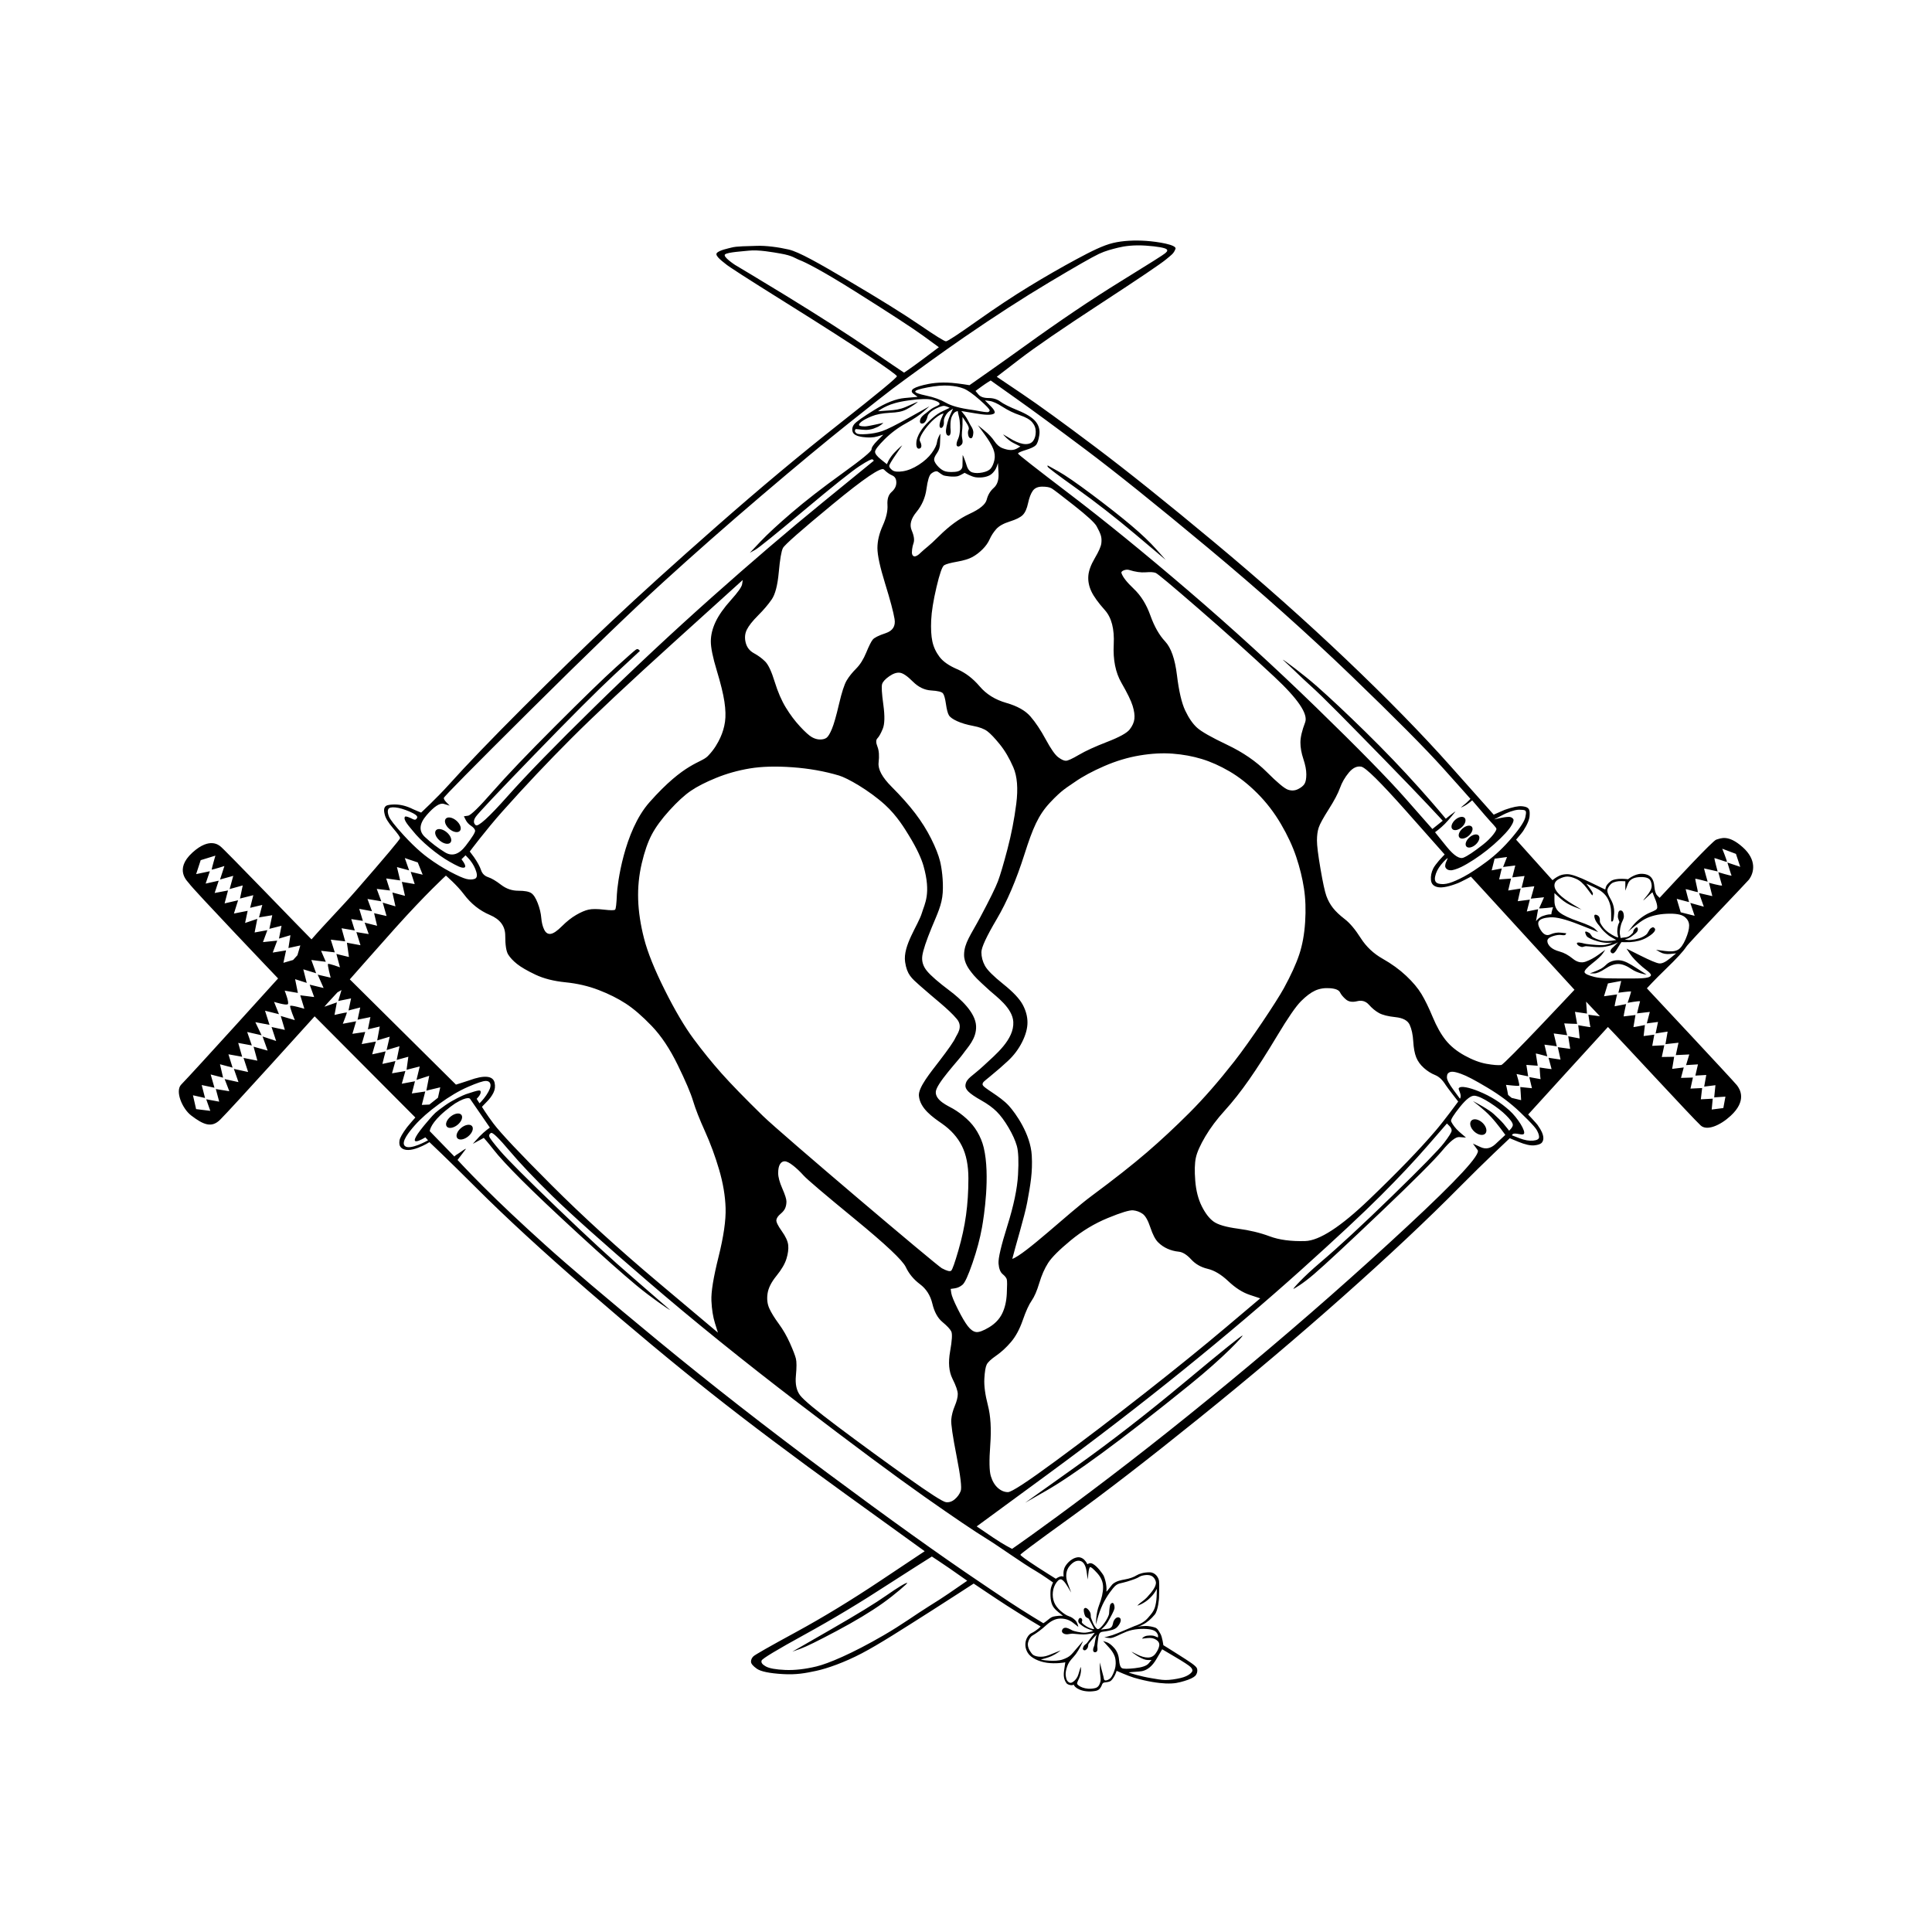 <?xml version="1.0" encoding="UTF-8" standalone="no"?>
<!DOCTYPE svg PUBLIC "-//W3C//DTD SVG 1.1//EN" "http://www.w3.org/Graphics/SVG/1.1/DTD/svg11.dtd">
<!-- Created with Vectornator (http://vectornator.io/) -->
<svg height="100%" stroke-miterlimit="10" style="fill-rule:nonzero;clip-rule:evenodd;stroke-linecap:round;stroke-linejoin:round;" version="1.1" viewBox="0 0 1134 1134" width="100%" xml:space="preserve" xmlns="http://www.w3.org/2000/svg" xmlns:vectornator="http://vectornator.io" xmlns:xlink="http://www.w3.org/1999/xlink">
<defs/>
<g id="Layer-1-copy" vectornator:layerName="Layer 1 copy">
<g opacity="1" vectornator:layerName="Group 1">
<path d="M653.323 142.613C647.544 144 640.882 147.284 631.866 152.138C622.851 156.993 613.604 162.31 604.126 168.089C594.648 173.868 584.361 180.688 573.264 188.548C562.168 196.408 556.158 200.337 555.233 200.337C554.309 200.337 549.107 197.101 539.629 190.628C530.151 184.155 516.397 175.602 498.365 164.968C480.334 154.335 468.911 147.841 462.9 146.454C456.89 145.067 449.367 144.078 444.05 144.309C438.733 144.541 432.439 144.424 429.202 145.348C427.557 145.818 422.088 146.82 420.697 148.582C419.35 150.288 425.325 154.344 425.893 154.912C427.049 156.068 438.723 163.581 460.916 177.452C483.108 191.322 499.521 201.84 510.155 209.006C520.789 216.173 526.221 220.102 526.453 220.796C526.684 221.489 515.356 230.852 492.47 248.883C469.585 266.914 445.659 286.911 420.692 308.872C395.726 330.833 375.152 349.442 358.97 364.699C342.788 379.957 325.45 396.832 306.956 415.326C288.463 433.819 274.015 448.845 263.612 460.404C256.376 468.444 247.19 476.946 247.19 476.946C247.19 476.946 243.586 475.531 242.46 474.968C238.761 473.118 235.178 472.194 231.71 472.194C230.378 472.194 227.48 472.294 226.476 473.106C224.866 474.407 225.531 476.807 225.816 478.088C226.278 480.169 227.896 482.827 230.67 486.064C233.444 489.3 234.831 491.265 234.831 491.959C234.831 492.652 226.278 502.824 209.171 522.473C200.618 532.298 191.4 541.545 182.847 551.37C178.57 547.208 130.648 497.383 129.261 496.689C128.701 496.409 123.358 491 113.025 500.351C101.809 510.501 110.374 517.563 110.907 518.429C112.757 521.435 163.224 574.306 163.224 574.306C163.224 574.306 114.293 628.445 106.343 636.621C102.663 640.406 106.929 650.707 112.219 654.746C119.604 660.384 124.274 662.092 129.193 657.238C135.992 650.531 184.68 596.547 184.68 596.547L243.795 655.932C243.795 655.932 239.929 660.274 238.992 661.522C236.218 665.221 234.716 667.879 234.484 669.497C234.253 671.116 234.424 672.436 235.178 673.312C239.535 678.369 252.073 670.396 252.073 670.396C252.073 670.396 262.225 679.9 279.563 697.238C296.9 714.576 318.63 734.572 344.753 757.227C370.875 779.881 395.032 799.993 417.225 817.562C439.417 835.131 465.886 855.012 496.632 877.204C512.004 888.3 527.377 899.396 542.75 910.492C534.081 916.272 525.412 922.051 516.743 927.83C499.406 939.389 482.877 949.445 467.157 957.998C451.438 966.551 443.116 971.29 442.191 972.215C441.266 973.14 440.804 974.18 440.804 975.336C440.804 976.492 441.96 977.879 444.271 979.497C446.583 981.115 451.669 982.155 459.529 982.618C467.389 983.08 472.61 982.106 479.082 980.719C485.555 979.332 495.618 975.775 505.789 970.458C515.961 965.141 529.6 956.333 546.706 945.468C555.469 939.903 571.507 929.487 571.507 929.487C571.507 929.487 584.973 938.56 590.949 942.394C603.201 950.254 610.825 954.683 610.825 954.683C610.825 954.683 608.728 956.999 605.257 958.664C602.899 959.795 600.097 965.001 603.268 970.16C605.071 973.093 609.665 975.294 614.565 975.986C619.541 976.688 624.812 975.857 625.278 975.682C624.931 977.879 624.927 978.301 624.58 980.497C623.886 984.889 625.236 986.909 625.985 987.982C626.514 988.74 628.916 989.616 630.282 988.807C630.503 990.394 635.069 993.823 642.874 992.526C645.044 992.166 645.757 991.027 646.469 989.696C646.771 989.131 646.836 988.429 647.398 987.902C648.16 987.187 650.901 987.647 652.161 986.438C654.404 984.284 655.404 980.702 655.404 980.702C655.404 980.702 662.15 983.712 665.501 984.698C673.361 987.01 679.978 987.947 684.143 988.108C689.572 988.318 691.817 987.625 695.053 986.701C698.289 985.776 700.598 984.607 701.523 983.683C702.448 982.758 703.078 981.007 702.616 979.389C702.153 977.771 697.981 975.22 692.202 971.521C686.422 967.823 682.839 965.656 682.839 965.656C682.839 965.656 682.207 960.79 681.118 958.958C680.055 957.17 679.443 955.741 677.804 955.254C676.813 954.96 674.586 954.256 671.709 954.399C669.725 954.497 669.848 954.502 667.557 954.876C669.623 954.284 669.722 954.061 670.797 953.546C673.228 952.38 675.7 950.249 677.78 947.706C679.861 945.163 680.297 937.942 680.297 937.942C680.297 937.942 680.547 929.873 680.316 928.024C680.085 926.174 678.277 922.9 674.83 922.877C671.379 922.854 668.616 923.727 667.16 924.637C665.311 925.793 662.959 926.563 660.417 927.025C657.874 927.488 655.446 927.946 653.365 929.564C652.325 930.373 650.436 933.423 649.396 934.232C649.859 930.536 648.316 925.708 647.622 924.552C647.196 923.842 644.24 919.45 641.464 917.936C639.723 916.986 638.735 917.921 638.24 918.134C637.673 916.967 637.141 916.243 636.436 915.528C635.428 914.504 633.921 913.908 632.73 914.037C628.356 914.511 625.235 918.821 624.691 920.592C624.056 922.656 624.217 923.27 624.266 925.415C623.441 925.121 622.89 925.102 621.844 925.491C620.799 925.88 619.731 926.664 619.731 926.664C619.731 926.664 612.115 921.909 608.98 919.855C602.276 915.463 598.924 913.035 598.924 912.573C598.924 912.371 600.828 910.84 604.637 907.981C609.529 904.307 617.566 898.44 628.745 890.381C648.626 876.048 673.477 856.861 703.298 832.819C733.119 808.778 761.437 784.851 788.253 761.041C815.069 737.23 837.954 715.731 856.91 696.544C871.292 681.987 886.16 668.084 886.16 668.084C886.16 668.084 890.291 669.8 891.239 670.191C895.169 671.809 898.29 672.503 900.602 672.271C902.913 672.04 904.416 671.462 905.109 670.538C905.803 669.613 906.034 668.457 905.803 667.07C905.572 665.683 905.076 663.959 902.464 660.253C901.785 659.29 896.962 654.172 896.962 654.172C896.962 654.172 935.813 611.461 943.788 602.793C952.342 611.577 993.176 655.929 998.223 660.596C1001.85 663.954 1009.69 660.596 1015.81 654.947C1025.4 646.108 1021.4 639.396 1019.47 636.96C1017.33 634.249 966.649 580.097 966.649 580.097C966.649 580.097 971.108 575.18 977.581 568.938C984.054 562.697 988.1 558.305 989.718 555.762C991.336 553.219 1025.57 517.596 1026.5 516.358C1029.63 512.22 1031.26 504.715 1022.86 497.234C1014.31 489.621 1010.02 492.104 1007.39 492.82C1005.32 493.386 983.09 517.353 975.63 525.358C975.019 526.013 974.507 526.561 974.114 526.981C973.651 526.519 973.189 526.056 972.727 525.594C971.802 524.669 971.224 522.82 970.993 520.046C970.762 517.272 969.837 515.307 968.219 514.151C966.601 512.995 964.6 512.884 963.412 512.891C959.348 512.915 955.598 516.077 955.598 516.077C955.598 516.077 948.303 515.021 945.39 517.255C943.634 518.601 942.79 519.815 942.559 520.739C942.443 521.202 942.328 521.664 942.212 522.126C939.091 520.624 935.971 519.121 932.85 517.619C926.608 514.613 922.332 513.111 920.02 513.111C919.025 513.111 917.131 513.193 915.443 513.934C913.207 514.915 911.235 516.623 911.235 516.623L889.89 492.847C889.89 492.847 893.297 488.904 894.013 487.798C896.556 483.868 897.828 480.747 897.828 478.435C897.828 477.881 898.091 475.729 897.115 474.597C896.112 473.433 893.861 473.294 893.32 473.234C891.239 473.003 887.887 473.696 883.264 475.314C882.562 475.56 876.747 478.172 876.747 478.172C876.747 478.172 865.479 465.535 851.362 449.655C834.718 430.93 814.375 410.124 790.333 387.239C766.292 364.353 740.401 341.351 712.66 318.234C684.92 295.117 661.687 276.508 642.962 262.407C624.238 248.305 609.905 237.903 599.965 231.199C594.994 227.847 590.024 224.495 585.054 221.143C589.562 217.675 594.07 214.208 598.578 210.74C607.593 203.805 623.428 192.94 646.083 178.145C668.738 163.35 681.568 154.681 684.573 152.138C687.578 149.596 688.884 148.943 689.961 146.057C690.847 143.682 679.487 141.851 672.783 141.389C666.079 140.927 659.102 141.226 653.323 142.613ZM672.437 144.163C679.372 144.625 684.192 145.508 684.886 146.432C685.579 147.357 684.573 147.977 683.879 148.671C683.186 149.364 674.401 154.912 657.526 165.315C640.651 175.718 621.81 188.432 601.005 203.458C587.685 213.078 569.045 226.085 569.045 226.085C569.045 226.085 563.207 225.106 558.673 224.728C551.287 224.112 545.755 225.073 542.057 225.997C538.358 226.922 536.162 227.847 535.468 228.771C535.121 229.234 534.793 230.076 536.028 231.037C537.135 231.899 537.895 232.47 538.589 232.932C536.046 233.164 533.503 233.395 530.96 233.626C525.875 234.088 519.98 236.4 513.276 240.561C506.572 244.722 502.642 247.496 501.486 248.883C500.33 250.27 499.984 251.773 500.446 253.391C500.908 255.009 502.873 256.049 506.341 256.512C509.808 256.974 512.698 256.859 515.01 256.165C516.165 255.818 517.321 255.472 518.477 255.125C517.321 256.281 516.165 257.436 515.01 258.592C512.698 260.904 511.542 262.638 511.542 263.794C511.542 264.949 505.763 269.688 494.204 278.011C482.646 286.333 472.821 293.961 464.73 300.896C456.639 307.832 450.513 313.495 446.352 317.887C444.271 320.084 442.191 322.28 440.11 324.476C441.151 323.898 442.191 323.32 443.231 322.742C445.312 321.586 454.905 313.842 472.012 299.509C489.119 285.177 499.984 276.508 504.607 273.503C509.23 270.498 511.773 269.226 512.236 269.688C512.467 269.92 512.698 270.151 512.929 270.382C502.873 278.589 492.817 286.795 482.761 295.002C462.65 311.415 441.035 329.908 417.918 350.482C394.801 371.057 371.8 392.555 348.914 414.979C326.028 437.402 309.037 454.856 297.941 467.339C286.845 479.822 280.603 485.486 279.216 484.33C277.829 483.174 277.829 481.556 279.216 479.475C280.603 477.395 292.046 465.259 313.545 443.066C335.044 420.874 350.763 405.154 360.703 395.907C365.674 391.284 370.644 386.661 375.614 382.037C375.383 381.806 375.152 381.575 374.92 381.344C374.458 380.881 373.88 380.881 373.187 381.344C372.493 381.806 368.563 385.274 361.397 391.746C354.231 398.219 342.441 409.662 326.028 426.075C309.615 442.488 297.363 455.318 289.272 464.565C281.181 473.812 276.326 478.551 274.708 478.782C273.899 478.898 273.09 479.013 272.281 479.129C272.628 479.822 272.974 480.516 273.321 481.209C274.015 482.596 275.055 483.752 276.442 484.677C277.829 485.601 278.638 486.526 278.869 487.451C279.1 488.376 277.251 491.381 273.321 496.466C269.391 501.552 265.346 502.824 261.185 500.281C257.024 497.738 253.094 494.733 249.395 491.265C245.696 487.798 246.043 483.521 250.435 478.435C254.827 473.349 258.179 471.153 260.491 471.847C261.647 472.194 262.803 472.54 263.959 472.887C263.381 472.309 262.803 471.731 262.225 471.153C261.069 469.998 260.491 469.073 260.491 468.379C260.491 467.686 277.367 450.579 311.117 417.06C344.868 383.54 370.875 358.458 389.137 341.814C407.4 325.169 426.703 308.178 447.046 290.841C467.389 273.503 484.38 259.401 498.019 248.536C511.658 237.671 520.327 230.852 524.025 228.078C526.305 226.368 534.955 219.958 545.424 212.422C551.937 207.734 559.156 202.609 565.983 197.91C583.783 185.658 600.427 174.909 615.915 165.662C631.404 156.415 641.113 150.867 645.043 149.018C648.973 147.168 652.641 146.281 656.34 145.356C660.038 144.432 665.501 143.701 672.437 144.163ZM458.054 148.811C465.362 150.069 466.521 151.571 469.526 152.727C472.531 153.883 481.605 158.264 502.18 171.21C522.754 184.155 536.046 192.824 542.057 197.217C545.062 199.413 548.067 201.609 551.072 203.805C547.836 206.232 544.599 208.66 541.363 211.087C534.89 215.941 530.649 218.728 530.649 218.728C530.649 218.728 522.638 213.399 510.155 204.845C497.672 196.292 481.259 185.774 460.916 173.29C446.87 164.672 431.465 155.51 431.465 155.51C431.465 155.51 423.888 150.594 425.612 149.278C427.323 147.972 436.471 147.485 439.35 147.139C445.129 146.446 453.946 148.105 458.054 148.811ZM581.493 223.324C581.493 223.324 587.019 227.269 596.497 233.973C605.975 240.677 619.499 250.617 637.067 263.794C654.636 276.97 678.678 296.273 709.193 321.702C739.707 347.131 767.679 372.097 793.107 396.601C818.536 421.105 836.452 439.136 846.854 450.695C857.257 462.253 863.087 468.891 863.087 468.891C863.087 468.891 862.092 470.015 860.678 471.273C859.408 472.403 857.716 473.657 857.498 474.04C857.778 473.872 859.141 473.377 860.678 472.379C862.304 471.323 864.1 469.766 864.1 469.766C864.1 469.766 867.365 473.616 871.757 478.702C876.15 483.788 878.343 485.67 878.343 486.595C878.343 487.519 875.751 491.612 870.434 495.773C865.117 499.934 861.303 502.477 858.991 503.402C856.679 504.326 853.443 502.246 849.282 497.16C845.121 492.074 842.309 488.485 842.309 488.485C842.309 488.485 845.367 486.319 848.101 483.551C851 480.615 853.604 477.047 854.318 476.333C853.624 476.448 848.618 480.563 848.618 480.563C848.618 480.563 842.925 473.581 832.984 462.484C823.044 451.388 812.526 440.408 801.43 429.543C790.333 418.678 780.855 409.778 772.996 402.843C765.136 395.907 753.129 386.963 752.898 387.194C757.174 391.008 764.303 398.083 768.58 401.897C777.133 409.526 791.489 424.341 813.219 446.534C834.949 468.726 846.822 481.735 846.822 481.735L840.742 486.595C840.742 486.595 832.751 477.523 825.009 468.726C814.837 457.168 797.384 439.367 772.649 415.326C747.914 391.284 722.716 368.283 697.056 346.321C671.396 324.36 648.395 305.635 628.052 290.147C607.709 274.659 597.537 266.683 597.537 266.221C597.537 265.759 599.04 265.065 602.045 264.14C605.05 263.216 607.015 262.291 607.94 261.366C608.865 260.442 609.558 258.477 610.021 255.472C610.483 252.466 609.789 249.808 607.94 247.496C606.091 245.184 602.623 242.988 597.537 240.908C592.452 238.827 588.984 237.093 587.135 235.706C585.285 234.319 582.974 233.626 580.2 233.626C577.426 233.626 575.461 232.932 574.305 231.545C573.727 230.852 573.149 230.158 572.571 229.465C573.842 228.54 575.114 227.616 576.385 226.691C578.928 224.841 581.493 223.324 581.493 223.324ZM556.967 226.344C560.435 226.575 563.324 227.153 565.636 228.078C567.948 229.003 571.068 231.199 574.998 234.666C578.928 238.134 580.893 240.214 580.893 240.908C580.893 241.022 580.713 241.914 579.577 241.915C577.269 241.917 572.814 240.871 570.49 240.561C563.555 239.636 558.47 238.249 555.233 236.4C551.997 234.551 548.183 233.164 543.79 232.239C539.398 231.314 537.202 230.505 537.202 229.812C537.202 229.118 539.629 228.309 544.484 227.384C549.338 226.46 553.499 226.113 556.967 226.344ZM547.258 234.666C549.801 235.36 551.188 236.053 551.419 236.747C551.65 237.44 551.367 237.656 548.885 238.796C547.09 239.62 546.462 240.112 543.79 242.295C543.169 242.803 541.694 243.591 540.548 245.304C540.282 245.7 539.159 248.396 540.996 248.613C542.714 248.815 543.879 246.739 544.459 244.315C544.623 243.63 545.051 242.972 545.642 242.359C547.964 239.949 552.793 238.23 553.899 238.23C555.286 238.23 557.416 239.362 557.416 239.362C557.416 239.362 554.54 240.792 553.499 241.255C551.419 242.179 549.338 243.566 547.258 245.416C545.177 247.265 542.533 249.734 540.452 252.971C538.371 256.207 537.984 258.365 537.895 259.286C537.802 260.255 537.547 263.81 539.681 263.286C541.546 262.827 540.705 260.235 539.976 258.939C538.853 256.94 543.704 250.516 546.709 247.51C549.714 244.505 552.112 243.219 552.806 242.988C553.153 242.873 553.499 242.757 553.846 242.642C553.384 243.682 552.922 244.722 552.459 245.762C551.534 247.843 551.133 250.273 551.826 250.967C552.173 251.314 553.351 251.547 553.964 249.072C554.122 248.433 553.901 246.736 554.104 246.043C554.783 243.728 556.246 241.966 557.314 241.255C558.007 240.792 558.701 240.33 559.394 239.868C558.816 241.139 558.238 242.41 557.661 243.682C556.505 246.225 555.498 249.949 555.267 252.26C555.151 253.416 555.245 255.604 556.723 255.728C557.864 255.825 558.107 253.765 557.992 252.725C557.761 250.644 557.712 246.68 558.637 244.6C559.561 242.519 560.435 241.832 561.128 241.601C561.475 241.486 561.822 241.37 562.168 241.255C562.399 243.219 563.026 244.724 563.257 246.689C563.72 250.618 563.57 255.01 562.363 257.602C561.171 260.161 561.349 261.59 561.812 261.821C561.901 261.866 562.46 262.458 563.502 261.695C564.545 260.933 565.417 260.363 564.794 257.502C564.186 254.708 564.942 252.235 564.942 249.23C564.942 247.727 564.942 246.225 564.942 244.722C565.636 245.762 566.329 246.803 567.023 247.843C568.41 249.923 568.834 251.036 568.603 251.96C568.488 252.423 568.177 252.674 568.143 254.091C568.349 257.252 569.516 257.239 569.978 257.239C570.441 257.239 571.212 256.566 571.311 253.631C571.024 251.298 570.191 250.659 569.45 249.23C567.59 245.64 566.959 244.442 565.47 242.793C564.922 242.186 564.827 241.832 564.249 241.255C567.023 241.717 569.797 242.179 572.571 242.642C578.119 243.566 581.477 243.77 583.252 242.869C585.14 241.91 582.165 239.058 580.546 237.44C579.737 236.631 578.928 235.822 578.119 235.013C579.044 235.129 579.968 235.244 580.893 235.36C582.742 235.591 585.285 236.747 588.522 238.827C591.758 240.908 595.11 242.526 598.578 243.682C602.045 244.838 604.472 246.225 605.859 247.843C607.247 249.461 607.94 251.31 607.94 253.391C607.94 255.472 607.478 257.205 606.553 258.592C605.628 259.979 604.126 260.673 602.045 260.673C599.965 260.673 597.422 259.864 594.417 258.246C592.914 257.436 590.283 255.735 588.781 254.926C588.896 255.273 591.989 258.592 594.763 259.979C596.15 260.673 597.537 261.366 598.924 262.06C598.346 262.407 597.769 262.753 597.191 263.1C596.035 263.794 594.763 264.14 593.376 264.14C591.989 264.14 590.371 263.794 588.522 263.1C586.672 262.407 585.054 261.02 583.667 258.939C582.28 256.859 580.315 254.778 577.772 252.697C576.501 251.657 575.229 250.617 573.958 249.577C575.229 251.31 576.501 253.044 577.772 254.778C580.315 258.246 582.049 261.135 582.974 263.447C583.898 265.759 584.129 267.955 583.667 270.035C583.205 272.116 582.511 273.734 581.587 274.89C580.662 276.046 579.044 276.855 576.732 277.317C574.42 277.779 572.455 277.779 570.837 277.317C569.219 276.855 568.063 275.468 567.37 273.156C566.676 270.844 565.275 267.138 565.044 267.138C565.044 268.294 564.942 272 564.942 273.156C564.942 275.468 563.44 276.739 560.435 276.97C557.429 277.202 555.233 276.97 553.846 276.277C552.459 275.583 551.188 274.543 550.032 273.156C548.876 271.769 548.298 270.613 548.298 269.688C548.298 268.764 548.876 267.492 550.032 265.874C551.188 264.256 551.766 262.291 551.766 259.979C551.766 258.823 551.97 255.804 551.97 254.648C551.739 254.648 550.263 257.436 550.032 259.286C549.801 261.135 548.76 263.331 546.911 265.874C545.062 268.417 542.519 270.729 539.282 272.809C536.046 274.89 532.925 276.161 529.92 276.624C526.915 277.086 524.834 276.855 523.678 275.93C522.523 275.005 521.945 274.196 521.945 273.503C521.945 272.809 523.216 270.613 525.759 266.914C527.03 265.065 528.302 263.216 529.573 261.366C528.88 261.829 524.958 265.311 523.098 267.929C521.385 270.341 521.392 270.702 520.558 272.463C519.402 271.538 518.246 270.613 517.09 269.688C514.778 267.839 513.623 266.337 513.623 265.181C513.623 264.025 515.472 261.598 519.171 257.899C522.869 254.2 527.03 251.079 531.654 248.536C536.277 245.994 539.745 243.682 542.057 241.601C543.212 240.561 544.368 239.521 545.524 238.481C541.594 240.677 537.664 242.873 533.734 245.069C525.875 249.461 520.558 252.12 517.784 253.044C515.01 253.969 512.004 254.547 508.768 254.778C505.532 255.009 503.567 254.894 502.873 254.431C502.482 254.171 501.854 253.641 501.782 253.038C501.726 252.572 502.188 252.003 502.188 251.852C503.806 251.852 507.409 252.635 510.14 252.194C512.871 251.753 513.316 251.268 514.269 250.95C516.349 250.257 518.362 248.421 518.477 248.19C518.13 248.19 509.808 250.27 507.728 250.27C505.647 250.27 504.491 250.039 504.26 249.577C504.029 249.114 504.491 248.421 505.647 247.496C506.803 246.571 508.768 245.531 511.542 244.375C514.316 243.219 517.899 242.526 522.291 242.295C526.684 242.064 529.222 241.701 531.996 240.314C534.77 238.927 538.756 236.058 538.756 235.827C538.409 235.827 534.398 237.697 531.541 238.905C528.034 240.386 525.181 240.677 521.945 240.908C520.327 241.023 517.001 241.258 515.382 241.374C516.423 240.565 517.959 239.502 520.773 238.246C523.18 237.171 526.684 235.938 533.388 235.013C540.092 234.088 544.715 233.973 547.258 234.666ZM585.748 271.769C585.863 273.734 585.979 275.699 586.094 277.664C586.326 281.594 585.401 284.483 583.32 286.333C581.24 288.182 579.853 290.494 579.159 293.268C578.466 296.042 575.114 298.816 569.103 301.59C563.093 304.364 557.083 308.756 551.072 314.767C545.062 320.777 543.285 321.626 540.338 324.46C540.338 324.46 536.546 328.551 535.399 325.338C535.003 324.228 535.468 320.777 536.162 318.928C536.855 317.078 536.508 314.536 535.121 311.299C533.734 308.063 534.659 304.48 537.895 300.55C541.132 296.62 543.097 292.112 543.79 287.026C544.484 281.941 545.408 278.935 546.564 278.011C547.72 277.086 548.76 276.624 549.685 276.624C550.61 276.624 551.415 277.738 553.496 278.894C554.478 279.439 559.729 280.115 562.21 279.494C563.287 279.224 566.191 277.524 566.191 277.524C566.191 277.524 570.279 279.824 572.714 280.149C576.181 280.611 579.811 279.876 581.66 278.489C583.509 277.102 584.592 275.237 585.054 273.85C585.285 273.156 585.517 272.463 585.748 271.769ZM518.824 275.583C520.442 277.202 522.06 278.357 523.678 279.051C525.297 279.744 526.106 281.131 526.106 283.212C526.106 285.292 525.181 287.142 523.332 288.76C521.482 290.378 520.673 292.921 520.904 296.389C521.136 299.856 520.211 303.902 518.13 308.525C516.05 313.148 515.01 317.541 515.01 321.702C515.01 325.863 516.512 332.798 519.517 342.507C522.523 352.216 524.372 359.151 525.065 363.312C525.759 367.474 524.025 370.248 519.864 371.635C515.703 373.022 513.16 374.293 512.236 375.449C511.311 376.605 510.039 379.148 508.421 383.077C506.803 387.007 504.838 390.128 502.526 392.44C500.215 394.752 498.365 397.063 496.978 399.375C495.591 401.687 494.089 406.31 492.47 413.245C490.852 420.18 489.465 425.035 488.309 427.809C487.154 430.583 486.113 432.317 485.189 433.01C484.264 433.704 482.993 434.051 481.374 434.051C479.756 434.051 478.138 433.588 476.52 432.664C474.902 431.739 472.59 429.658 469.585 426.422C466.579 423.186 463.805 419.487 461.263 415.326C458.72 411.165 456.524 406.079 454.674 400.069C452.825 394.058 450.975 390.128 449.126 388.279C447.277 386.429 445.081 384.811 442.538 383.424C439.995 382.037 438.377 379.957 437.683 377.183C436.99 374.409 437.221 371.866 438.377 369.554C439.533 367.242 441.729 364.468 444.965 361.232C448.201 357.996 450.86 354.875 452.94 351.87C455.021 348.864 456.408 343.547 457.101 335.919C457.795 328.29 458.604 323.551 459.529 321.702C460.453 319.852 470.163 311.299 488.656 296.042C507.15 280.785 517.206 273.965 518.824 275.583ZM614.875 273.85C614.875 274.312 620.539 278.589 631.866 286.679C643.193 294.77 654.752 303.786 666.542 313.726C672.437 318.697 678.331 323.667 684.226 328.637C682.377 326.556 680.527 324.476 678.678 322.395C674.979 318.234 670.125 313.611 664.114 308.525C658.104 303.439 650.475 297.429 641.229 290.494C631.982 283.559 625.278 278.935 621.117 276.624C619.036 275.468 616.956 274.312 614.875 273.156C614.875 273.387 614.875 273.618 614.875 273.85ZM611.754 285.639C614.297 285.639 616.147 285.986 617.302 286.679C618.458 287.373 622.851 290.725 630.479 296.735C638.108 302.746 642.5 306.791 643.656 308.872C644.812 310.952 645.621 312.686 646.083 314.073C646.545 315.46 646.661 317.078 646.43 318.928C646.199 320.777 644.927 323.667 642.616 327.597C640.304 331.527 639.032 334.994 638.801 337.999C638.57 341.005 639.148 344.01 640.535 347.015C641.922 350.02 644.581 353.719 648.51 358.111C652.44 362.503 654.174 369.207 653.712 378.223C653.249 387.239 654.752 394.752 658.22 400.762C661.687 406.772 663.883 411.28 664.808 414.285C665.733 417.291 666.079 419.834 665.848 421.914C665.617 423.995 664.692 426.075 663.074 428.156C661.456 430.236 657.064 432.664 649.897 435.438C642.731 438.212 637.183 440.754 633.253 443.066C629.323 445.378 626.78 446.534 625.625 446.534C624.469 446.534 622.966 445.84 621.117 444.453C619.267 443.066 616.84 439.599 613.835 434.051C610.83 428.502 607.824 423.995 604.819 420.527C601.814 417.06 597.075 414.401 590.602 412.552C584.129 410.702 578.928 407.466 574.998 402.843C571.068 398.219 566.676 394.867 561.822 392.787C556.967 390.706 553.499 388.279 551.419 385.505C549.338 382.731 547.951 379.726 547.258 376.489C546.564 373.253 546.333 369.092 546.564 364.006C546.796 358.92 547.836 352.447 549.685 344.588C551.534 336.728 553.037 332.451 554.193 331.758C555.349 331.064 557.892 330.371 561.822 329.677C565.751 328.984 568.757 328.059 570.837 326.903C572.918 325.747 574.883 324.245 576.732 322.395C578.581 320.546 579.968 318.581 580.893 316.5C581.818 314.42 583.089 312.455 584.707 310.606C586.326 308.756 588.984 307.254 592.683 306.098C596.382 304.942 598.924 303.671 600.311 302.283C601.698 300.896 602.739 298.585 603.432 295.348C604.126 292.112 605.05 289.685 606.206 288.067C607.362 286.448 609.211 285.639 611.754 285.639ZM662.727 334.532C666.426 335.688 669.662 336.15 672.437 335.919C675.211 335.688 677.176 335.803 678.331 336.266C679.487 336.728 687.925 343.779 703.645 357.418C719.364 371.057 734.159 384.349 748.029 397.294C761.899 410.24 767.91 419.14 766.06 423.995C764.211 428.849 763.286 432.779 763.286 435.784C763.286 438.79 763.864 442.026 765.02 445.493C766.176 448.961 766.754 451.966 766.754 454.509C766.754 457.052 766.407 458.901 765.714 460.057C765.02 461.213 763.749 462.253 761.899 463.178C760.05 464.103 758.085 464.218 756.005 463.525C753.924 462.831 749.763 459.364 743.521 453.122C737.28 446.88 729.536 441.564 720.289 437.171C711.042 432.779 705.147 429.427 702.604 427.115C700.061 424.804 697.75 421.452 695.669 417.06C693.589 412.667 691.97 405.732 690.815 396.254C689.659 386.776 687.347 380.188 683.879 376.489C680.412 372.79 677.522 367.705 675.211 361.232C672.899 354.759 669.662 349.558 665.501 345.628C661.34 341.698 658.913 338.577 658.22 336.266C658.049 335.696 658.692 335.126 659.609 334.764C660.554 334.392 661.789 334.239 662.727 334.532ZM435.949 340.427C435.834 341.236 435.718 342.045 435.603 342.854C435.371 344.472 433.175 347.593 429.014 352.216C424.853 356.84 421.848 361.116 419.999 365.046C418.149 368.976 417.225 372.79 417.225 376.489C417.225 380.188 418.38 385.852 420.692 393.48C423.004 401.109 424.506 407.235 425.2 411.858C425.893 416.482 426.009 420.411 425.547 423.648C425.084 426.884 424.16 430.005 422.773 433.01C421.386 436.015 419.278 439.887 415.491 443.76C411.314 448.032 402.038 447.375 381.206 470.9C366.19 487.857 362.322 519.352 362.09 524.9C361.859 530.449 361.513 533.454 361.05 533.916C360.588 534.378 358.392 534.378 354.462 533.916C350.532 533.454 347.527 533.454 345.446 533.916C343.366 534.378 340.938 535.419 338.164 537.037C335.39 538.655 332.616 540.851 329.842 543.625C327.068 546.399 324.872 547.902 323.254 548.133C321.636 548.364 320.364 547.555 319.44 545.706C318.515 543.856 317.937 541.545 317.706 538.771C317.475 535.997 316.781 533.107 315.625 530.102C314.469 527.097 313.198 525.132 311.811 524.207C310.424 523.282 307.881 522.82 304.182 522.82C300.484 522.82 297.132 521.664 294.126 519.352C291.121 517.041 288.578 515.538 286.498 514.845C284.417 514.151 283.03 512.764 282.337 510.683C281.643 508.603 280.256 506.06 278.176 503.055C277.619 502.251 275.734 499.803 275.734 499.803C275.734 499.803 285.167 487.193 294.82 476.355C307.997 461.56 321.52 447.227 335.39 433.357C349.261 419.487 369.488 400.531 396.072 376.489C409.365 364.468 422.657 352.447 435.949 340.427ZM528.186 394.867C530.036 395.098 532.579 396.832 535.815 400.069C539.051 403.305 542.634 405.039 546.564 405.27C550.494 405.501 552.806 406.079 553.499 407.004C554.193 407.928 554.771 410.009 555.233 413.245C555.696 416.482 556.273 418.678 556.967 419.834C557.661 420.989 559.279 422.145 561.822 423.301C564.364 424.457 567.485 425.382 571.184 426.075C574.883 426.769 577.657 427.809 579.506 429.196C581.355 430.583 583.783 433.126 586.788 436.825C589.793 440.523 592.452 445.031 594.763 450.348C597.075 455.665 597.653 462.831 596.497 471.847C595.341 480.863 593.607 489.763 591.296 498.547C588.984 507.331 587.135 513.573 585.748 517.272C584.361 520.971 580.893 528.021 575.345 538.424C569.797 548.827 566.018 553.437 565.873 560.233C565.765 565.28 569.05 569.25 570.195 570.743C572.066 573.183 573.496 574.718 580.893 581.422C584.644 584.82 594.327 591.628 594.763 599.8C595.319 610.197 584.361 618.987 577.426 625.459C570.49 631.932 567.195 632.854 566.676 636.902C566.526 638.072 567.023 639.33 568.41 640.717C569.797 642.104 572.34 643.838 576.039 645.918C579.737 647.999 582.742 650.195 585.054 652.506C587.366 654.818 589.678 657.939 591.989 661.869C594.301 665.799 595.919 669.382 596.844 672.618C597.769 675.855 598 681.518 597.537 689.609C597.075 697.7 594.994 707.641 591.296 719.43C587.597 731.22 585.863 738.617 586.094 741.623C586.326 744.628 587.135 746.708 588.522 747.864C589.909 749.02 590.718 750.06 590.949 750.985C591.18 751.91 591.18 754.684 590.949 759.307C590.718 763.93 589.793 767.86 588.175 771.097C586.557 774.333 584.014 776.992 580.546 779.072C577.079 781.153 574.536 782.077 572.918 781.846C571.3 781.615 569.681 780.459 568.063 778.379C566.445 776.298 564.48 772.946 562.168 768.323C559.857 763.699 558.585 760.579 558.354 758.96C558.238 758.151 558.123 757.342 558.007 756.533C558.816 756.417 559.625 756.302 560.435 756.186C562.053 755.955 563.555 755.262 564.942 754.106C566.329 752.95 568.294 748.673 570.837 741.276C573.38 733.878 575.229 726.943 576.385 720.47C577.541 713.998 581.279 689.995 577.426 673.658C576.602 670.166 575.229 667.07 573.611 664.296C571.993 661.522 569.913 658.979 567.37 656.667C564.827 654.356 562.168 652.391 559.394 650.773C556.62 649.154 548.979 646.008 549.265 640.864C549.534 636.04 562.746 622.223 565.289 618.524C567.832 614.826 573.249 609.726 572.918 602.227C572.567 594.306 563.787 586.276 557.314 581.422C550.841 576.567 546.449 572.753 544.137 569.979C541.825 567.205 540.901 564.199 541.363 560.963C541.825 557.727 543.675 552.179 546.911 544.319C550.147 536.459 552.877 531.109 553.34 523.942C553.802 516.776 552.69 509.181 551.766 505.482C550.841 501.783 549.107 497.391 546.564 492.305C544.021 487.22 540.901 482.25 537.202 477.395C533.503 472.54 528.88 467.339 523.332 461.791C517.784 456.243 515.241 451.504 515.703 447.574C516.165 443.644 515.934 440.523 515.01 438.212C514.085 435.9 514.085 434.282 515.01 433.357C515.934 432.432 516.975 430.583 518.13 427.809C519.286 425.035 519.402 420.296 518.477 413.592C517.552 406.888 517.321 402.843 517.784 401.456C518.246 400.069 519.633 398.566 521.945 396.948C524.256 395.33 526.337 394.636 528.186 394.867ZM688.387 442.373C694.398 442.835 700.061 443.875 705.378 445.493C710.695 447.112 716.128 449.539 721.676 452.775C727.224 456.012 732.656 460.288 737.973 465.605C743.29 470.922 747.914 476.933 751.844 483.637C755.773 490.34 758.779 496.813 760.859 503.055C762.94 509.296 764.442 515.422 765.367 521.433C766.292 527.443 766.523 534.032 766.06 541.198C765.598 548.364 764.442 554.721 762.593 560.269C760.744 565.818 757.738 572.406 753.577 580.035C749.416 587.663 733.697 611.243 724.45 623.032C715.203 634.822 706.419 644.878 698.096 653.2C689.774 661.522 681.452 669.266 673.13 676.433C664.808 683.599 653.943 692.152 640.535 702.092C627.127 712.033 601.607 736.372 594.164 738.908C595.921 731.822 601.428 713.786 602.901 705.831C604.834 695.394 606.154 688.024 605.603 678.239C604.893 665.602 596.039 653.35 592.229 649.114C586.849 643.133 576.816 638.495 576.732 636.556C576.674 635.206 577.601 634.743 580.81 632.083C585.772 627.969 588.175 625.922 591.643 622.685C595.11 619.449 597.884 615.75 599.965 611.589C602.045 607.428 603.085 603.614 603.085 600.146C603.085 596.679 602.161 593.211 600.311 589.744C598.462 586.276 594.648 582.231 588.868 577.607C583.089 572.984 579.506 569.401 578.119 566.858C576.732 564.315 576.039 561.657 576.039 558.882C576.039 556.108 579.044 549.636 585.054 539.464C591.065 529.293 596.497 516.578 601.352 501.321C606.206 486.064 609.451 478.455 616.262 471.153C623.31 463.598 626.202 462.253 630.826 459.017C635.449 455.781 641.229 452.66 648.164 449.655C655.099 446.649 662.034 444.569 668.969 443.413C675.904 442.257 682.377 441.91 688.387 442.373ZM465.077 450.348C474.786 451.042 483.917 452.66 492.47 455.203C497.33 456.647 509.951 463.765 519.417 472.339C526.613 478.857 531.291 486.83 533.388 490.225C538.242 498.085 540.897 504.154 542.057 508.256C546.66 524.534 542.695 530.512 541.112 535.855C539.027 542.896 529.81 555.033 531.264 564.676C532.379 572.068 534.978 574.093 539.918 578.507C548.304 586.001 556.51 592.036 561.592 598.071C565.519 602.735 561.706 607.081 560.781 609.162C559.857 611.243 556.736 615.75 551.419 622.685C546.102 629.621 538.967 638.252 539.354 643.129C539.946 650.609 547.489 655.743 552.806 659.442C558.123 663.14 562.053 667.532 564.596 672.618C567.138 677.704 568.41 684.061 568.41 691.69C568.41 699.318 567.948 706.485 567.023 713.189C566.098 719.893 564.596 726.828 562.515 733.994C560.435 741.16 559.048 745.09 558.354 745.784C557.661 746.477 555.811 746.015 552.806 744.397C549.801 742.778 458.373 665.336 447.739 654.934C437.105 644.531 429.014 636.209 423.466 629.967C417.918 623.726 412.486 617.022 407.169 609.856C401.852 602.689 396.188 593.096 390.178 581.075C384.167 569.054 380.122 558.998 378.041 550.907C375.961 542.816 374.805 535.188 374.574 528.021C374.342 520.855 375.036 513.804 376.654 506.869C378.272 499.934 380.237 494.27 382.549 489.878C384.861 485.486 388.328 480.747 392.952 475.661C397.575 470.575 401.736 466.761 405.435 464.218C409.134 461.675 414.104 459.133 420.345 456.59C426.587 454.047 433.175 452.197 440.11 451.042C447.046 449.886 455.368 449.655 465.077 450.348ZM799.002 450.001C801.545 450.464 810.214 459.017 825.009 475.661C839.804 492.305 847.958 501.554 847.958 501.554C847.958 501.554 846.314 503.159 844.634 505.105C843.244 506.714 841.83 508.597 841.306 509.643C840.151 511.955 839.688 514.267 839.919 516.578C840.151 518.89 841.538 520.277 844.08 520.739C846.623 521.202 850.553 520.393 855.87 518.312C857.342 517.736 863.374 514.559 863.374 514.559L924.146 580.951C924.146 580.951 883.033 624.882 881.183 625.113C879.334 625.344 876.444 625.113 872.514 624.419C868.584 623.726 864.308 622.108 859.684 619.565C855.061 617.022 851.362 614.017 848.588 610.549C845.814 607.081 843.271 602.574 840.96 597.026C838.648 591.477 836.452 586.97 834.371 583.502C832.291 580.035 829.286 576.451 825.356 572.753C821.426 569.054 816.802 565.702 811.485 562.697C806.169 559.692 801.892 555.646 798.655 550.56C795.419 545.475 792.298 541.776 789.293 539.464C786.288 537.152 783.976 534.956 782.358 532.876C780.74 530.795 779.468 528.484 778.544 525.941C777.619 523.398 776.463 518.081 775.076 509.99C773.689 501.899 772.996 496.351 772.996 493.346C772.996 490.34 773.342 487.798 774.036 485.717C774.729 483.637 776.694 480.053 779.931 474.968C783.167 469.882 785.363 465.721 786.519 462.484C787.675 459.248 789.409 456.243 791.72 453.469C794.032 450.695 796.459 449.539 799.002 450.001ZM232.057 473.927C234.369 474.159 237.143 474.968 240.379 476.355C243.616 477.742 245.118 478.898 244.887 479.822C244.818 480.099 244.412 481.001 243.603 481.135C243.059 481.226 241.766 480.516 241.766 480.516C241.766 480.516 238.204 478.702 237.685 479.412C236.39 481.183 240.581 485.501 242.113 487.451C244.656 490.687 248.008 494.039 252.169 497.507C256.33 500.974 260.26 503.748 263.959 505.829C267.657 507.909 271.379 510.039 272.796 509.073C273.735 508.433 271.99 505.904 271.934 505.829C270.585 504.02 270.911 504.307 270.911 504.307L273.257 502.027C273.257 502.027 275.209 503.996 276.095 505.135C277.713 507.216 278.869 509.412 279.563 511.724C280.256 514.035 279.909 515.422 278.522 515.885C277.135 516.347 275.517 516.347 273.668 515.885C271.818 515.422 268.698 514.035 264.305 511.724C259.913 509.412 255.521 506.638 251.129 503.402C249.84 502.452 248.521 501.403 247.172 500.254C243.925 497.488 240.505 494.145 236.912 490.225C231.826 484.677 228.936 480.978 228.243 479.129C227.549 477.279 227.434 475.892 227.896 474.968C228.358 474.043 229.746 473.696 232.057 473.927ZM892.626 475.314C893.119 475.369 894.858 475.227 895.419 475.966C896.042 476.786 895.461 478.52 895.4 479.129C895.169 481.44 892.626 485.486 887.772 491.265C882.917 497.044 877.831 501.899 872.514 505.829C867.197 509.759 862.805 512.648 859.338 514.498C855.87 516.347 852.98 517.619 850.669 518.312C848.357 519.006 846.277 519.121 844.427 518.659C842.578 518.197 841.884 516.809 842.347 514.498C842.809 512.186 843.965 509.874 845.814 507.563C847.664 505.251 849.49 503.665 849.721 503.665C849.721 504.135 849.058 505.212 848.641 506.344C848.34 507.164 848.248 508.099 848.248 508.439C848.248 508.879 848.849 510.978 851.887 510.817C852.393 510.79 854.754 510.315 857.642 508.899C862.029 506.747 867.956 502.897 872.994 498.877C878.391 494.571 883.496 489.579 885.963 486.295C886.676 485.346 888.692 482.373 888.356 481.011C888.255 480.601 887.329 479.461 885.594 479.477C882.222 479.508 876.959 481.069 876.91 480.97C878.759 480.161 882.108 478.204 883.957 477.395C887.656 475.777 890.546 475.083 892.626 475.314ZM1018.92 501.19L1021.45 508.8L1013.91 506.271C1013.91 506.271 1016.12 513.615 1016.35 513.962C1015.54 514.077 1008.59 511.952 1008.59 511.952C1008.59 511.952 1010.55 519.191 1010.78 519.769C1009.74 520 1003.11 518.167 1003.11 518.167L1005.06 525.977L997.246 524.195L1000.07 532.189L992.139 529.984L994.684 537.533L986.504 535.48C986.504 535.48 984.399 528.388 984.167 527.579C984.745 527.695 991.418 529.497 991.418 529.497C991.418 529.497 989.513 522.584 989.398 521.89C990.207 521.89 995.768 523.642 996.577 523.642C996.577 522.717 995.033 516.683 995.033 515.758C995.842 515.758 1002.31 517.494 1002.31 517.494C1002.31 517.494 1000.31 510.524 1000.2 509.715C1000.89 509.831 1008.18 511.496 1008.18 511.496C1008.18 511.496 1006.25 504.491 1006.25 503.682C1007.05 503.682 1012.83 505.897 1013.64 505.897C1013.64 504.972 1010.89 498.161 1010.89 498.161L1018.92 501.19ZM884.557 503.024L882.25 508.885L889.405 508.006L887.646 514.985L894.828 514.169L893.125 521.053L900.575 520.2L898.533 527.463L906.28 526.658C906.28 526.658 903.593 532.888 903.362 533.119C903.709 533.466 911.56 532.516 911.56 532.516C911.56 532.516 910.58 535.528 910.57 536.654C909.53 536.769 908.916 536.47 905.524 537.653C903.2 538.464 901.553 540.704 901.553 540.704L902.803 533.69L896.163 535.021L897.963 528.051L890.863 528.967L892.546 521.534L885.255 522.686L886.888 515.699L879.921 516.168L881.465 509.734L875.546 510.878L877.271 504.015L884.557 503.024ZM126.426 502.219C126.426 502.219 124.239 509.756 124.239 510.449C125.048 510.449 131.722 508.318 131.722 508.318L129.152 516.24L136.914 514.081L134.781 521.845L142.472 519.712L140.863 527.409L148.678 525.435L146.812 532.849L153.951 531.149L152.031 538.476L159.806 537.194L158.115 545.189L165.239 543.38L163.746 550.907L170.472 548.92L169.294 556.455L176.274 554.925L174.566 560.686L172.033 563.47L166.354 565.124L167.907 557.842L160.082 559.116L162.717 552.101L154.351 552.976L156.94 545.959L149.45 547.324L151.024 539.328L143.857 541.741L145.368 534.61L137.308 536.204L139.749 528.419L131.834 530.256L133.84 522.658L125.991 524.148L128.377 516.925L120.703 518.63L123.176 511.377L115.126 513.069L117.8 504.882L126.426 502.219ZM237.599 503.64L245.214 506.213L248.101 513.409L241.073 511.724L243.412 518.919L235.872 517.619L237.708 525.822L230.323 523.86L232.115 531.991L224.648 529.8L226.896 537.663L219.574 535.997L221.348 543.388L214.026 541.545L216.42 548.257L209.171 547.093L211.59 554.8L203.623 553.334L204.819 561.712L197.444 559.921L199.546 567.771C199.546 567.771 192.989 565.355 192.527 565.818C192.065 566.28 194.083 573.848 194.083 573.848L186.478 572.077L189.937 579.915L181.778 577.954L184.392 585.221L176.23 584.196L178.642 592.103C178.642 592.103 170.797 589.744 170.335 590.437C169.872 591.131 173.06 598.782 173.06 598.782L164.787 596.332L167.201 604.501L159.388 602.803L162.081 611.008L154.117 608.36L157.093 616.66L148.836 614.363L151.077 622.567L142.941 620.952L145.64 629.219L137.275 627.394L139.976 635.156L131.855 633.372L134.597 640.504L126.675 639.218L128.664 646.623L121.047 645.228L123.436 652.023L115.108 651L113.258 642.886L120.356 644.47L118.382 636.87L125.884 638.451L123.656 630.665L130.942 632.535L129.122 624.676L136.514 626.654L134.085 618.828L142.142 620.274L139.822 612.147L147.81 613.623L145.083 605.734L153.54 607.651L149.874 599.975L158.198 601.533L155.555 593.249L163.746 595.292L160.859 588.06C160.859 588.06 168.023 590.322 168.948 589.397C169.872 588.472 167.094 581.469 167.094 581.469L174.843 582.809L173.214 574.737L180.044 576.914L178.025 568.953L185.559 571.251L182.742 563.47L191.24 564.533L188.457 558.078L196.496 558.996L194.152 551.54L202.615 552.531L200.488 544.854L208.237 546.144L206.167 539.471L212.986 540.504L210.861 533.457L218.341 534.837L215.695 527.66L223.796 529.015L221.134 521.748L228.927 522.681L226.676 515.611L234.883 516.772L232.993 508.936L240.148 510.872L237.599 503.64ZM261.726 513.949C261.726 513.949 268.12 519.352 272.281 524.9C276.442 530.449 281.528 534.494 287.538 537.037C293.548 539.58 296.554 543.625 296.554 549.173C296.554 554.721 297.132 558.42 298.287 560.269C299.443 562.119 301.177 563.968 303.489 565.818C305.801 567.667 309.384 569.747 314.238 572.059C319.093 574.371 324.988 575.873 331.923 576.567C338.858 577.26 345.331 578.763 351.341 581.075C357.351 583.387 362.668 586.045 367.292 589.05C371.915 592.055 377.001 596.448 382.549 602.227C388.097 608.006 393.183 615.635 397.806 625.113C402.43 634.591 405.435 641.641 406.822 646.265C408.209 650.888 410.521 656.783 413.757 663.949C416.993 671.116 419.767 678.629 422.079 686.488C424.391 694.348 425.662 701.861 425.893 709.028C426.125 716.194 424.738 725.787 421.732 737.808C418.727 749.829 417.34 758.382 417.571 763.468C417.803 768.554 418.496 772.946 419.652 776.645C420.23 778.494 420.808 780.344 421.386 782.193C409.712 772.368 398.037 762.543 386.363 752.719C363.015 733.069 342.094 713.998 323.601 695.504C305.107 677.01 293.78 664.99 289.619 659.442C285.458 653.893 282.881 649.661 282.881 649.661C282.881 649.661 284.186 648.23 285.804 646.612C287.422 644.993 288.694 643.26 289.619 641.41C290.543 639.561 290.774 637.596 290.312 635.515C289.85 633.435 288.347 632.279 285.804 632.048C283.261 631.817 279.794 632.51 275.402 634.128C274.027 634.635 267.631 636.626 267.631 636.626L205.321 574.844C205.321 574.844 223.253 554.486 232.057 544.665C250.088 524.554 261.726 513.949 261.726 513.949ZM920.02 514.498C921.407 514.498 923.141 514.96 925.221 515.885C927.302 516.809 929.382 518.659 931.463 521.433C932.503 522.82 933.543 524.207 934.584 525.594C934.699 525.363 934.815 525.132 934.93 524.9C935.162 524.438 934.584 523.282 933.197 521.433C932.503 520.508 931.81 519.584 931.116 518.659C932.85 519.468 934.584 520.277 936.317 521.086C939.785 522.704 942.212 524.785 943.599 527.328C944.986 529.871 945.68 532.76 945.68 535.997C945.68 537.615 945.68 539.233 945.68 540.851C945.911 540.851 946.142 540.851 946.373 540.851C946.836 540.851 947.182 539.349 947.414 536.343C947.645 533.338 946.951 530.449 945.333 527.674C943.715 524.9 943.137 522.935 943.599 521.78C944.062 520.624 945.132 518.998 946.288 518.304C946.862 517.96 948.441 517.392 950.084 517.236C951.749 517.076 953.478 517.33 954.002 517.272C954.002 518.197 954.002 519.121 954.002 520.046C954.002 520.971 954.002 521.895 954.002 522.82C954.464 521.548 954.927 520.277 955.389 519.006C956.314 516.463 958.51 515.076 961.977 514.845C965.445 514.613 967.641 515.191 968.566 516.578C969.086 517.359 969.704 519.14 969.372 520.964C969.114 522.383 967.986 523.936 967.695 524.367C966.622 525.956 964.761 527.884 964.476 528.597C964.938 528.366 969.454 523.946 969.916 523.714C970.378 524.755 970.877 526.287 971.34 527.328C972.264 529.408 972.727 531.142 972.727 532.529C972.727 533.916 971.568 534.329 968.331 535.716C965.095 537.103 961.724 539.617 959.182 542.391C957.91 543.778 956.66 545.706 955.389 547.093C956.198 546.284 961.977 541.314 965.445 539.464C968.912 537.615 973.189 536.575 978.275 536.343C983.361 536.112 986.828 536.69 988.677 538.077C990.527 539.464 991.451 541.198 991.451 543.278C991.451 545.359 990.758 548.017 989.371 551.254C987.984 554.49 986.481 556.571 984.863 557.495C983.245 558.42 980.702 558.651 977.234 558.189C975.501 557.958 973.767 557.727 972.033 557.495C972.842 557.958 973.651 558.42 974.46 558.882C976.079 559.807 978.044 560.154 980.355 559.923C981.511 559.807 982.667 559.692 983.823 559.576C982.551 560.616 981.28 561.657 980.009 562.697C977.466 564.777 975.385 565.702 973.767 565.471C972.149 565.24 968.566 563.737 963.018 560.963C960.243 559.576 957.469 558.189 954.695 556.802C955.389 557.842 956.082 558.882 956.776 559.923C958.163 562.003 960.59 564.546 964.058 567.551C965.792 569.054 969.588 571.445 968.98 572.623C968.005 574.513 961.887 574.307 953.565 574.307C945.243 574.307 939.669 574.371 935.971 573.446C932.272 572.522 930.307 571.597 930.076 570.672C929.845 569.747 931.347 568.014 934.584 565.471C937.82 562.928 939.901 560.963 940.825 559.576C941.288 558.882 941.75 558.189 942.212 557.495C940.941 558.42 939.669 559.345 938.398 560.269C935.855 562.119 933.312 563.506 930.769 564.431C928.226 565.355 925.684 564.777 923.141 562.697C920.598 560.616 918.055 559.229 915.512 558.536C912.969 557.842 911.12 556.918 909.964 555.762C908.808 554.606 908.23 553.45 908.23 552.294C908.23 551.138 909.27 550.214 911.351 549.52C913.432 548.827 915.165 548.595 916.552 548.827C917.939 549.058 918.748 548.942 918.98 548.48C919.095 548.249 919.211 548.017 919.326 547.786C918.286 547.671 917.246 547.555 916.206 547.44C914.125 547.208 912.044 547.555 909.964 548.48C907.883 549.404 906.034 548.595 904.416 546.053C902.798 543.51 902.451 541.66 903.376 540.504C904.3 539.349 906.496 538.655 909.964 538.424C913.432 538.193 918.98 539.58 926.608 542.585C930.423 544.088 934.237 545.59 938.051 547.093C937.473 546.515 936.895 545.937 936.317 545.359C935.162 544.203 931.925 542.701 926.608 540.851C921.291 539.002 917.593 537.268 915.512 535.65C913.432 534.032 912.391 531.72 912.391 528.715C912.391 527.212 912.391 525.71 912.391 524.207C913.547 525.247 914.703 526.287 915.859 527.328C918.171 529.408 920.829 531.026 923.834 532.182C925.337 532.76 926.839 533.338 928.342 533.916C926.608 532.876 924.874 531.836 923.141 530.795C919.673 528.715 917.015 526.75 915.165 524.9C913.316 523.051 912.391 521.317 912.391 519.699C912.391 518.081 913.316 516.809 915.165 515.885C917.015 514.96 918.633 514.498 920.02 514.498ZM936.664 527.674C937.126 528.368 937.589 529.062 938.051 529.755C937.589 529.062 937.126 528.368 936.664 527.674C936.202 526.981 935.739 526.287 935.277 525.594C935.739 526.287 936.202 526.981 936.664 527.674ZM949.777 550.299C949.315 550.184 948.959 549.982 948.496 549.866C948.031 549.75 944.587 548.015 942.401 545.917C940.245 543.847 939.303 541.763 939.074 541.189C938.963 540.912 939.56 537.989 937.426 537.124C935.855 536.486 935.403 537.088 936.121 539.282C936.895 541.643 938.513 542.932 939.438 544.319C940.363 545.706 941.981 547.324 944.293 549.173C944.889 549.651 948.676 551.729 948.676 551.729C948.676 551.729 944.878 552.669 941.052 552.232C938.174 551.904 935.081 550.235 934.684 549.938C934.601 549.876 933.169 547.837 933.169 547.837C933.169 547.837 929.808 545.511 930.534 547.737C931.093 549.45 931.438 549.75 932.192 550.237C933.713 551.219 936.73 552.395 940.146 553.06C943.954 553.801 946.612 553.15 946.612 553.15C946.612 553.15 943.562 554.515 941.576 554.682C939.52 554.855 937.456 554.679 937.042 554.659C934.944 554.56 932.492 554.221 931.103 554.059C930.571 553.997 930.128 553.896 929.763 553.794C928.874 553.543 925.059 552.556 925.609 553.952C926.088 555.168 927.778 555.682 928.357 555.837C929.002 556.009 929.858 555.428 930.91 555.377C932.046 555.323 938.175 556.449 942.296 555.652C947.419 554.662 949.593 553.133 949.791 553.053C949.097 553.631 947.76 555.184 947.067 555.762C945.68 556.918 945.102 557.842 945.333 558.536C945.564 559.229 946.027 559.576 946.72 559.576C947.414 559.576 948.338 558.536 949.494 556.455C950.091 555.381 951.7 552.99 951.7 552.99C951.7 552.99 954.987 553.099 956.776 552.988C960.475 552.756 963.595 551.947 966.138 550.56C967.694 549.712 969.874 548.312 970.775 547.131C971.059 546.758 972.025 545.63 971.095 544.745C970.377 544.062 970.084 544.14 969.054 544.797C967.854 545.564 967.42 547.66 966.175 548.656C963.864 550.505 960.475 551.369 958.163 551.601C957.418 551.675 956.9 551.809 955.874 551.761C955.308 551.734 954.154 551.491 953.743 551.532C954.159 551.209 954.959 551.061 955.558 550.818C956.456 550.452 957.192 550.006 957.816 549.52C959.897 547.902 961.877 546.739 961.266 544.836C960.783 543.331 959.088 545.475 958.856 546.053C958.606 546.678 958.783 547.408 957.992 547.966C957.635 548.217 956.715 549.625 954.675 550.098C954.225 550.203 951.538 550.436 951.228 550.56C951.112 549.52 950.912 549.285 950.796 548.245C950.565 546.164 951.232 542.817 952.157 540.967C952.347 540.588 953.149 538.852 953.135 538.102C953.125 537.531 953.178 534.455 951.22 534.394C949.792 534.35 949.7 536.436 949.618 537.811C949.537 539.177 950.641 540.84 950.519 541.225C950.369 541.698 949.65 542.639 949.388 544.955C948.996 548.419 949.838 549.198 949.777 550.299ZM943.249 565.792C942.678 566.281 941.283 567.765 939.683 568.618C936.752 570.181 933.197 571.216 933.197 571.366C934.006 571.366 934.815 571.366 935.624 571.366C937.242 571.366 939.438 570.441 942.212 568.592C944.986 566.742 947.529 565.818 949.841 565.818C952.153 565.818 954.811 566.858 957.816 568.938C960.821 571.019 965.792 572.059 966.485 572.059C964.52 570.788 962.555 569.516 960.59 568.245C956.66 565.702 953.584 563.869 950.579 563.638C947.574 563.407 944.867 564.405 943.249 565.792ZM951.588 575.771L949.931 582.691C949.931 582.691 956.351 581.811 957.391 581.927C957.276 582.852 955.347 588.603 955.347 588.603C955.347 588.603 961.611 587.463 962.651 587.694C962.42 588.272 960.885 594.812 960.885 594.812L968.372 593.951L966.602 600.696L973.188 599.839L971.773 606.585L978.823 605.507L977.55 612.867L985.208 612.032L983.621 619.295L991.538 618.923L989.648 625.17L996.631 624.739L995.099 631.335L1001.51 630.965L1000.28 637.791L1006.89 636.966L1006.16 644.111L1012.76 643.676L1011.52 650.378L1004.69 651.246L1005.3 644.879L998.311 645.246L999.08 638.636L992.239 638.957L993.669 632.472L986.672 632.674L988.286 626.55L981.485 627.383L982.656 620.291L975.403 620.403L976.864 613.519L969.793 613.869L971 607.299L964.729 608.115L965.491 601.642C965.491 601.642 959.453 602.86 958.76 602.86C958.875 602.166 959.95 595.781 959.95 595.781C959.95 595.781 953.705 596.467 953.012 596.583C953.012 595.658 954.444 589.358 954.444 589.358C954.444 589.358 948.288 590.531 947.711 590.647C947.711 589.838 949.159 583.677 949.159 583.677L941.478 584.759L943.784 577.226L951.588 575.771ZM780.624 580.035C783.861 580.266 785.826 581.075 786.519 582.462C787.213 583.849 788.368 585.236 789.987 586.623C791.605 588.01 793.801 588.357 796.575 587.663C799.349 586.97 801.661 587.663 803.51 589.744C805.359 591.824 807.324 593.442 809.405 594.598C811.485 595.754 814.722 596.563 819.114 597.026C823.506 597.488 826.28 598.991 827.436 601.533C828.592 604.076 829.286 607.313 829.517 611.243C829.748 615.172 830.326 618.293 831.25 620.605C832.175 622.917 833.678 624.997 835.758 626.847C837.839 628.696 840.035 630.083 842.347 631.008C844.658 631.932 846.739 633.897 848.588 636.902C849.438 638.283 855.899 646.569 855.899 646.569C855.899 646.569 847.818 657.603 842.693 663.603C833.215 674.699 820.154 688.222 803.51 704.173C786.866 720.124 774.383 728.215 766.06 728.446C757.738 728.677 750.803 727.752 745.255 725.672C739.707 723.591 733.465 722.089 726.53 721.164C719.595 720.239 714.856 718.852 712.313 717.003C709.771 715.154 707.459 712.148 705.378 707.987C703.298 703.826 702.026 698.856 701.564 693.077C701.102 687.298 701.217 682.79 701.911 679.553C702.604 676.317 704.454 672.156 707.459 667.07C710.464 661.984 714.278 656.899 718.902 651.813C723.525 646.727 728.264 640.717 733.119 633.782C737.973 626.847 743.521 618.178 749.763 607.775C756.005 597.372 760.628 590.668 763.633 587.663C766.638 584.658 769.412 582.577 771.955 581.422C774.498 580.266 777.388 579.803 780.624 580.035ZM198.075 582.462L200.439 581.113L198.539 587.542L206.067 586.015L204.564 593.104L211.441 591.333L209.882 598.525L217.416 596.986L215.94 604.176L222.899 602.532L221.394 610.675L228.737 608.502L226.917 616.342L234.485 614.1L232.836 622.142L239.678 620.267L238.628 627.93L246.371 625.963L244.462 633.862L251.929 631.445L250.25 640.156L258.406 638.211L257.056 644.327L252.014 648.332L247.587 648.53L249.608 640.664C249.608 640.664 242.661 641.693 241.737 641.809C241.968 641 243.571 634.656 243.571 634.656L235.833 636.096L237.935 628.646C237.935 628.646 230.903 629.876 230.094 629.991C230.325 629.298 232.092 622.793 232.092 622.793C232.092 622.793 225.263 624.358 224.454 624.474C224.569 623.665 226.336 617.105 226.336 617.105C226.336 617.105 219.29 618.734 218.481 618.849C218.596 618.04 220.627 611.34 220.627 611.34L212.314 612.826L214.373 605.694L206.839 606.808L209.028 599.449L201.21 600.908C201.21 600.908 203.508 595.176 203.623 594.252C202.699 594.252 196.334 595.729 196.334 595.729L197.728 588.357C197.728 588.357 191.083 590.677 190.39 590.908C191.199 589.868 198.075 582.462 198.075 582.462ZM930.976 587.921L939.074 596.497L932.315 595.6C932.315 595.6 933.281 602.306 933.512 602.883C932.818 602.883 926.349 601.751 926.349 601.751C926.349 601.751 927.2 608.712 927.2 609.521C926.507 609.405 920.473 608.242 920.473 608.242L921.641 615.638L914.351 614.65C914.351 614.65 915.853 621.121 915.969 621.93C915.275 621.815 908.93 620.882 908.93 620.882C908.93 620.882 910.479 626.826 910.71 627.519C909.901 627.519 903.695 626.561 903.695 626.561C903.695 626.561 904.031 632.719 904.262 633.413C903.453 633.297 897.627 632.219 897.627 632.219L899.185 638.74L892.339 638.042C892.339 638.042 892.832 644.823 892.832 645.747C892.138 645.632 888.691 644.699 887.998 644.584C887.191 644.449 887.433 644.549 886.64 643.889C885.917 643.287 885.21 642.689 885.21 642.689C885.21 642.689 884.297 637.695 883.95 636.77C884.759 636.77 891.214 637.696 891.676 637.234C892.139 636.772 890.154 630.393 890.154 630.393L896.96 631.769L895.913 625.043L902.577 625.543C902.577 625.543 901.573 618.933 901.457 618.355C902.035 618.355 908.176 620.053 908.176 620.053C908.176 620.053 906.634 613.745 906.518 613.167C907.211 613.167 913.781 614.142 913.781 614.142L911.961 606.596L919.869 607.626C919.869 607.626 918.253 601.5 918.137 600.691C918.83 600.806 925.696 600.973 925.696 600.973L924.437 593.91L931.484 594.918L930.976 587.921ZM857.498 630.273C861.043 631.536 865.464 633.897 872.861 638.289C880.259 642.682 886.731 647.536 892.279 652.853C894.024 654.525 895.54 656.014 896.827 657.32C899.634 660.168 901.355 662.146 901.989 663.256C902.913 664.874 903.376 666.261 903.376 667.417C903.376 668.573 902.22 669.266 899.908 669.497C897.596 669.729 894.938 669.266 891.933 668.11C890.43 667.532 888.927 666.955 887.425 666.377C888.166 663.954 893.092 666.727 894.387 665.587C895.884 664.27 890.786 656.035 885.899 651.707C881.011 647.38 875.472 643.59 867.708 640.451C862.971 638.536 857.082 636.946 856.189 638.84C855.873 639.512 858.342 642.933 856.91 644.878L855.746 643.29L853.096 639.676C850.553 636.209 849.282 633.782 849.282 632.395C849.282 631.008 849.594 630.316 849.975 629.967C851.276 628.778 852.931 628.647 857.498 630.273ZM285.111 634.475C286.729 634.475 287.654 635.169 287.885 636.556C288.116 637.943 287.307 640.023 285.458 642.797C283.608 645.571 281.451 647.594 281.451 647.594L279.776 644.964C279.776 644.964 282.324 642.559 282.151 640.916C282.025 639.718 281.676 639.497 273.49 642.246C271.921 642.773 265.454 645.783 261.24 648.819C255.181 653.184 255.258 653.263 251.792 657.238C234.378 677.21 249.652 667.564 249.652 667.564L251.253 669.305C251.253 669.305 240.482 675.434 237.605 672.618C235.283 670.345 240.033 664.412 243.5 660.482C246.968 656.552 251.707 652.391 257.717 647.999C263.728 643.606 269.391 640.254 274.708 637.943C280.025 635.631 283.493 634.475 285.111 634.475ZM865.579 643.144C867.66 643.375 870.665 644.762 874.595 647.305C878.525 649.848 881.646 652.275 883.957 654.587C886.269 656.899 887.964 658.922 887.964 660.309C887.964 661.696 885.784 663.667 885.784 663.667C885.784 663.667 884.267 661.664 882.388 659.444C880.959 657.755 878.678 655.684 876.859 653.957C874.162 651.397 866.388 647.189 864.539 646.265C864.539 646.388 870.672 650.733 875.155 655.576C879.081 659.817 883.561 666.127 883.561 666.127C883.561 666.127 880.49 669.035 877.716 671.578C874.942 674.121 872.052 674.699 869.047 673.312C867.544 672.618 866.042 671.925 864.539 671.231C865.464 672.503 866.388 673.774 867.313 675.046C869.162 677.588 855.408 692.499 826.049 719.777C796.691 747.055 765.829 774.218 733.465 801.264C701.102 828.311 670.009 853.047 640.188 875.47C610.367 897.894 594.07 909.105 594.07 909.105C594.07 909.105 589.446 906.909 582.974 902.517C579.737 900.321 576.501 898.125 573.264 895.929C587.135 885.757 601.005 875.586 614.875 865.414C642.616 845.071 669.2 824.613 694.629 804.039C720.058 783.464 743.059 763.93 763.633 745.437C784.207 726.943 799.811 712.38 810.445 701.746C821.079 691.112 830.21 681.403 837.839 672.618C841.653 668.226 845.467 663.834 849.282 659.442C849.744 659.904 850.206 660.366 850.669 660.829C851.593 661.753 852.056 662.678 852.056 663.603C852.056 664.527 850.553 666.955 847.548 670.884C844.543 674.814 834.371 685.217 817.034 702.092C799.696 718.968 785.71 731.913 775.076 740.929C764.442 749.945 759.125 756.186 759.125 756.533C759.472 756.533 764.558 753.643 771.262 747.864C777.966 742.085 791.027 729.948 810.445 711.455C829.863 692.961 841.884 680.94 846.508 675.392C851.131 669.844 854.483 667.186 856.564 667.417C857.604 667.532 859.399 667.582 860.44 667.698C859.805 667.006 856.957 664.912 854.965 662.793C852.967 660.668 851.825 658.518 851.709 658.054C851.478 657.13 853.212 654.356 856.91 649.732C860.609 645.109 863.499 642.913 865.579 643.144ZM275.878 644.92L287.524 661.843C287.524 661.843 284.445 663.954 281.412 667.098C279.742 668.829 277.546 671.389 277.546 671.389C277.546 671.389 283.967 667.888 283.967 667.888C283.967 667.888 286.382 670.538 289.619 674.699C292.855 678.86 298.403 684.87 306.263 692.73C314.123 700.59 325.219 711.108 339.551 724.285C353.884 737.461 365.211 747.517 373.533 754.452C381.856 761.388 392.989 769.026 393.336 768.911C387.672 764.056 376.77 754.452 371.106 749.598C359.779 739.889 345.099 726.365 327.068 709.028C309.037 691.69 297.941 680.594 293.78 675.739C289.619 670.884 287.422 667.995 287.191 667.07C286.96 666.145 287.307 665.452 288.232 664.99C289.156 664.527 292.739 667.995 298.981 675.392C305.223 682.79 313.66 691.69 324.294 702.092C334.928 712.495 353.537 729.139 380.122 752.025C406.706 774.911 436.181 798.722 468.544 823.457C500.908 848.192 525.643 866.57 542.75 878.591C559.857 890.612 571.993 898.818 579.159 903.211C586.326 907.603 600.284 917.692 607.913 922.084C611.311 924.041 618.113 928.843 618.113 928.843C618.113 928.843 616.737 931.289 616.609 933.725C616.378 938.117 616.903 941.597 618.689 943.781C620.522 946.022 622.407 947.033 623.916 948.451C622.407 948.231 620.553 948.47 619.722 948.599C617.645 948.921 617.133 949.079 614.938 950.921C613.435 952.181 612.398 952.761 612.398 952.761C612.398 952.761 601.22 946.061 592.205 940.08C583.189 934.098 581.654 933.005 574.998 928.524C551.65 912.804 521.945 891.536 485.882 864.721C449.82 837.905 416.647 812.014 386.363 787.047C356.08 762.081 333.888 743.241 319.786 730.526C305.685 717.812 293.664 706.485 283.724 696.544C273.783 686.604 268.564 680.843 268.564 680.843C268.564 680.843 272.863 675.183 273.557 674.258C272.285 674.605 270.514 676.193 268.892 677.172C266.843 678.409 266.705 678.827 266.705 678.827C266.705 678.827 252.251 663.954 252.251 663.954C252.251 663.954 252.266 660.596 258.435 654.64C260.253 652.884 262.634 650.96 264.492 649.552C265.744 648.603 266.759 647.888 267.203 647.619C274.646 643.096 275.878 644.92 275.878 644.92ZM460.569 681.634C461.725 681.634 463.343 682.443 465.424 684.061C467.504 685.679 469.585 687.644 471.665 689.956C473.746 692.268 483.802 700.821 501.833 715.616C519.864 730.411 529.804 739.773 531.654 743.703C533.503 747.633 536.277 750.985 539.976 753.759C543.675 756.533 546.102 760.347 547.258 765.202C548.414 770.056 550.379 773.64 553.153 775.951C555.927 778.263 557.661 780.112 558.354 781.499C559.048 782.886 558.816 786.816 557.661 793.289C556.505 799.762 556.967 805.079 559.048 809.24C561.128 813.401 562.168 816.406 562.168 818.255C562.168 820.105 561.59 822.417 560.435 825.191C559.279 827.965 558.585 830.623 558.354 833.166C558.123 835.709 559.163 842.875 561.475 854.665C563.787 866.454 564.596 873.274 563.902 875.123C563.209 876.973 562.053 878.591 560.435 879.978C558.816 881.365 557.083 881.943 555.233 881.712C553.384 881.481 545.64 876.51 532.001 866.801C518.362 857.092 505.069 847.383 492.124 837.674C479.178 827.965 471.665 821.723 469.585 818.949C467.504 816.175 466.695 812.361 467.157 807.506C467.62 802.651 467.62 799.3 467.157 797.45C466.695 795.601 465.539 792.596 463.69 788.435C461.84 784.273 459.644 780.459 457.101 776.992C454.559 773.524 452.709 770.519 451.553 767.976C450.398 765.433 450.051 762.543 450.513 759.307C450.975 756.071 452.709 752.603 455.714 748.904C458.72 745.206 460.685 741.854 461.609 738.849C462.534 735.843 462.881 733.185 462.65 730.873C462.418 728.561 461.147 725.787 458.835 722.551C456.524 719.315 455.483 717.118 455.714 715.963C455.946 714.807 456.755 713.651 458.142 712.495C459.529 711.339 460.453 710.183 460.916 709.028C461.378 707.872 461.609 706.6 461.609 705.213C461.609 703.826 460.8 701.283 459.182 697.585C457.564 693.886 456.755 690.881 456.755 688.569C456.755 686.257 457.101 684.523 457.795 683.368C458.488 682.212 459.413 681.634 460.569 681.634ZM665.155 710.415C667.235 710.646 669.085 711.339 670.703 712.495C672.321 713.651 673.824 716.309 675.211 720.47C676.598 724.632 678.1 727.521 679.718 729.139C681.337 730.758 683.186 732.029 685.266 732.954C687.347 733.878 689.543 734.456 691.855 734.687C694.167 734.919 696.594 736.421 699.137 739.195C701.68 741.969 704.916 743.819 708.846 744.743C712.776 745.668 716.821 748.095 720.982 752.025C725.143 755.955 729.304 758.614 733.465 760.001C735.546 760.694 737.627 761.388 739.707 762.081C733.003 767.745 726.299 773.408 719.595 779.072C706.187 790.399 690.352 803.229 672.09 817.562C653.827 831.895 636.374 845.187 619.73 857.439C603.085 869.691 593.723 875.817 591.643 875.817C589.562 875.817 587.597 875.008 585.748 873.39C583.898 871.771 582.511 869.46 581.587 866.454C580.662 863.449 580.546 857.323 581.24 848.076C581.933 838.83 581.471 831.085 579.853 824.844C578.235 818.602 577.541 813.401 577.772 809.24C578.003 805.079 578.466 802.305 579.159 800.918C579.853 799.531 581.702 797.797 584.707 795.716C587.713 793.636 590.602 790.977 593.376 787.741C596.15 784.505 598.462 780.228 600.311 774.911C602.161 769.594 603.895 765.78 605.513 763.468C607.131 761.156 608.634 757.689 610.021 753.065C611.408 748.442 613.141 744.512 615.222 741.276C617.302 738.039 621.695 733.647 628.399 728.099C635.103 722.551 642.384 718.159 650.244 714.922C658.104 711.686 663.074 710.183 665.155 710.415ZM695.322 811.32C673.13 829.814 651.978 846.227 631.866 860.56C621.81 867.726 611.754 874.892 601.698 882.058C605.744 879.747 609.789 877.435 613.835 875.123C621.926 870.5 632.906 863.103 646.777 852.931C660.647 842.76 677.869 829.352 698.443 812.707C719.017 796.063 729.767 784.158 729.304 783.927C728.842 783.696 717.515 792.827 695.322 811.32ZM557.314 920.548C560.781 922.976 564.249 925.403 567.716 927.83C564.018 930.373 560.319 932.916 556.62 935.459C553.626 937.517 549.704 940.049 544.854 943.055C537.722 947.474 529.774 953.394 518.628 959.861C499.903 970.726 485.998 976.492 479.294 978.11C472.59 979.728 466.464 980.421 460.916 980.19C455.368 979.959 451.553 979.266 449.473 978.11C447.392 976.954 446.583 975.798 447.046 974.642C447.508 973.486 455.946 968.401 472.359 959.385C488.772 950.369 505.3 940.429 521.945 929.564C530.063 924.265 546.966 913.616 546.966 913.616C546.966 913.616 553.761 918.061 557.314 920.548ZM633.991 916.184C636.071 916.647 637.299 919.046 637.761 922.282C637.992 923.9 638.223 925.518 638.455 927.137C638.57 925.981 638.686 924.825 638.801 923.669C639.032 921.357 639.379 920.086 639.842 919.855C640.304 919.624 641.691 920.779 644.003 923.322C646.314 925.865 647.47 928.639 647.47 931.644C647.47 934.65 646.661 938.233 645.043 942.394C643.425 946.555 643.193 952.681 643.309 953.49C643.309 953.49 644.661 947.182 647.187 941.822C649.746 936.392 653.484 931.904 654.315 931.107C656.447 929.062 657.733 929.508 661.432 928.352C665.131 927.196 667.12 926.559 668.969 925.403C669.908 924.816 673.338 923.969 675.541 924.826C677.674 925.657 678.597 928.164 678.484 929.302C678.253 931.613 676.33 934.246 673.094 937.714C671.475 939.448 669.2 940.66 667.582 942.394C667.813 942.509 671.887 941.069 675.123 937.833C676.741 936.214 677.798 934.865 679.014 932.579C678.949 933.857 679.003 936.599 678.745 939.049C678.493 941.439 677.932 943.543 677.539 944.375C676.659 946.236 676.266 946.817 673.658 949.799C671.05 952.78 667.155 954.011 665.92 954.422C665.242 954.647 655.006 959.164 653.018 959.732C651.4 960.194 649.782 960.656 648.164 961.119C649.204 961.234 650.244 961.35 651.284 961.465C653.365 961.697 657.104 959.305 661.265 957.687C665.426 956.068 670.701 955.824 674.399 956.286C678.098 956.748 678.891 958.142 679.395 959.045C679.886 959.922 679.736 960.382 679.674 961.146C679.212 960.914 678.447 960.656 677.985 960.425C677.06 959.963 675.557 959.847 673.477 960.078C671.396 960.31 670.356 961.581 670.356 961.812C671.396 961.697 672.437 961.581 673.477 961.465C675.557 961.234 677.291 961.581 678.678 962.506C680.065 963.43 680.643 964.586 680.412 965.973C680.181 967.36 679.487 968.863 678.331 970.481C677.176 972.099 675.673 972.908 673.824 972.908C671.974 972.908 669.894 972.33 667.582 971.175C666.426 970.597 665.27 970.019 664.114 969.441C664.461 969.903 669.258 973.52 672.494 974.213C674.113 974.56 675.904 974.295 675.904 974.295C675.904 974.295 674.748 975.682 674.17 976.376C673.014 977.763 670.356 978.688 666.195 979.15C662.034 979.612 659.491 979.612 658.566 979.15C657.642 978.688 657.064 977.069 656.833 974.295C656.601 971.521 655.677 969.21 654.058 967.36C652.44 965.511 650.938 964.355 649.551 963.893C648.857 963.662 648.164 963.43 647.47 963.199C648.626 964.471 649.782 965.742 650.938 967.014C653.249 969.556 654.521 971.984 654.752 974.295C654.855 975.32 655.109 977.314 654.31 979.898C653.822 981.474 652.798 984.066 651.716 985.082C650.953 985.8 649.336 986.65 648.487 986.241C647.812 985.915 647.955 985.06 647.662 984.032C647.017 981.77 645.832 977.049 645.601 975.777C645.601 976.635 645.449 979.505 645.664 981.804C645.855 983.841 646.224 985.908 645.943 986.923C645.345 989.085 644.601 990.399 642.816 990.834C636.935 992.266 632.457 989.411 632.223 988.257C632.107 987.689 632.712 986.629 633.449 984.974C634.877 981.767 634.525 978.688 634.293 978.456C633.831 979.959 633.369 981.462 632.906 982.964C631.982 985.969 629.381 987.748 628.456 987.748C627.532 987.748 626.297 986.968 625.835 985.118C625.372 983.269 625.203 981.672 626.359 978.204C627.514 974.737 629.988 972.948 631.519 970.828C633.408 968.213 635.449 964.008 635.68 963.199C634.293 964.817 632.906 966.436 631.519 968.054C628.745 971.29 628.094 972.493 623.74 974.047C619.386 975.6 611.304 974.325 610.958 974.094C611.77 973.769 614.736 973.193 617.226 972.061C620.048 970.777 622.381 968.932 622.504 968.747C620.192 969.672 617.88 970.597 615.569 971.521C610.945 973.371 606.835 972.071 605.911 970.916C605.367 970.236 603.371 968.016 603.301 965.275C603.252 963.354 604.716 960.745 605.859 960.078C608.634 958.46 611.408 956.38 614.182 953.837C616.956 951.294 619.73 950.023 622.504 950.023C625.278 950.023 627.705 950.832 629.786 952.45C630.826 953.259 631.866 954.068 632.906 954.877C632.906 954.53 632.328 952.219 631.173 951.063C630.017 949.907 628.745 949.098 627.358 948.635C625.971 948.173 624.353 947.133 622.504 945.515C620.654 943.897 619.383 942.163 618.689 940.313C617.996 938.464 617.765 936.499 617.996 934.419C618.227 932.338 618.921 930.489 620.076 928.87C621.232 927.252 622.273 926.674 623.197 927.137C624.122 927.599 625.278 928.986 626.665 931.298C627.358 932.454 628.052 933.609 628.745 934.765C628.052 932.916 627.358 931.067 626.665 929.217C625.278 925.518 625.609 921.864 627.689 919.321C629.77 916.778 631.91 915.722 633.991 916.184ZM520.211 936.499C513.969 940.891 503.22 947.48 487.963 956.264C480.334 960.656 472.705 965.049 465.077 969.441C466.695 968.863 468.313 968.285 469.931 967.707C473.168 966.551 480.218 963.084 491.083 957.304C501.948 951.525 510.964 946.093 518.13 941.007C525.297 935.921 532.755 929.354 532.523 929.122C532.061 928.66 526.453 932.107 520.211 936.499ZM629.439 935.806C629.67 936.152 629.901 936.499 630.132 936.846C629.901 936.499 629.67 936.152 629.439 935.806C629.208 935.459 628.977 935.112 628.745 934.765C628.977 935.112 629.208 935.459 629.439 935.806ZM651.002 946.923C650.882 949.579 645.736 956.878 644.201 956.192C642.185 955.29 640.509 949.911 640.253 949.226C640.161 948.977 640.346 948.392 640.074 947.009C639.813 945.684 637.398 942.509 636.261 944.322C635.936 944.841 636.144 947.109 637.085 948.783C637.428 949.392 638.968 949.905 639.06 950.127C639.06 950.127 642.276 955.9 642.212 956.118C641.726 956.543 639.12 955.491 637.813 954.667C633.959 952.237 635.102 951.904 635.17 951.448C635.29 950.649 635.139 950.008 634.443 949.735C633.748 949.461 633.281 950.028 633.057 950.57C632.677 951.489 632.953 952.445 633.607 952.981C633.933 953.249 635.207 954.34 636.724 955.216C638.249 956.098 641.301 957.002 641.48 957.189C641.789 957.513 638.106 958.255 636.999 958.305C634.145 958.431 630.102 957.319 629.52 957.027C628.081 956.306 628.288 956.345 627.024 955.793C625.761 955.241 623.974 955.079 623.381 956.9C622.857 958.508 624.969 959.469 626.733 959.231C627.907 959.072 628.839 958.878 629.45 958.878C630.387 958.878 633.053 959.315 635.909 959.337C638.606 959.358 642.589 958.371 642.589 958.371C642.589 958.371 638.393 963.727 638.149 964.194C637.829 964.807 636.473 965.412 636.06 966.295C635.754 966.949 635.191 968.014 636.08 968.52C636.98 969.032 637.785 968.121 638.275 967.42C638.802 966.665 638.682 965.312 638.901 964.975C639.361 964.269 642.251 960.69 643.8 959.366C642.94 960.842 642.5 965.276 642.372 965.611C642.118 966.277 641.761 967.349 641.761 967.349C641.761 967.349 641.173 969.397 642.306 969.723C643.526 970.074 644.117 969.083 644.151 968.43C644.226 967 644.044 967.271 644.068 966.156C644.093 965.043 644.51 962.18 644.739 960.813C645.311 957.409 646.485 957.967 649.028 957.504C651.571 957.042 654.231 956.605 655.699 955.06C657.232 953.445 658.729 950.693 657.229 949.624C655.511 948.399 653.806 950.795 653.444 952.14C653.094 953.441 653.095 955.169 651.015 955.862C649.975 956.209 647.229 956.236 646.189 956.583C647.968 955.019 649.26 953.693 650.229 952.031C652.204 948.644 653.904 945.334 654.13 944.201C654.378 942.954 653.81 939.38 651.857 941.523C651.39 942.035 651.096 944.831 651.002 946.923ZM682.146 968.054C684.689 969.556 687.231 971.059 689.774 972.562C694.86 975.567 697.865 977.532 698.79 978.456C699.715 979.381 700.061 980.19 699.83 980.884C699.599 981.577 697.879 983.754 693.025 984.91C690.208 985.581 686.67 986.133 683.974 986.086C681.278 986.04 678.986 985.535 675.697 985.001C669.498 983.996 662.59 981.88 662.474 981.649C664.092 981.302 668.738 981.231 670.356 980.884C673.592 980.19 676.366 977.879 678.678 973.949C679.834 971.984 680.99 970.019 682.146 968.054Z" fill="#000000" fill-rule="nonzero" opacity="1" stroke="none" vectornator:layerName="Curve 1"/>
<path d="M255.886 487.37C257.017 486.021 259.843 486.529 262.198 488.504C264.554 490.48 265.546 493.174 264.415 494.523C263.284 495.872 260.458 495.364 258.102 493.389C255.747 491.413 254.754 488.719 255.886 487.37Z" fill="#000000" fill-rule="nonzero" opacity="1" stroke="none" vectornator:layerName="Oval 7"/>
<path d="M264.546 655.337C266.908 653.437 269.711 653.001 270.805 654.363C271.899 655.724 270.872 658.367 268.509 660.266C266.147 662.166 263.345 662.602 262.25 661.241C261.156 659.879 262.184 657.236 264.546 655.337Z" fill="#000000" fill-rule="nonzero" opacity="1" stroke="none" vectornator:layerName="Oval 5"/>
<path d="M863.599 657.774C864.919 656.341 867.829 656.875 870.099 658.966C872.368 661.057 873.138 663.913 871.817 665.346C870.497 666.779 867.587 666.246 865.318 664.155C863.048 662.064 862.279 659.207 863.599 657.774Z" fill="#000000" fill-rule="nonzero" opacity="1" stroke="none" vectornator:layerName="Oval 4"/>
<path d="M852.441 486.597C851.375 485.401 852.139 482.979 854.148 481.189C856.156 479.398 858.649 478.916 859.715 480.113C860.782 481.309 860.018 483.73 858.009 485.521C856 487.311 853.508 487.793 852.441 486.597Z" fill="#000000" fill-rule="nonzero" opacity="1" stroke="none" vectornator:layerName="Oval 1"/>
<path d="M858.421 486.316C860.426 484.565 862.875 484.087 863.89 485.249C864.905 486.411 864.102 488.773 862.097 490.525C860.092 492.276 857.644 492.754 856.629 491.592C855.614 490.43 856.416 488.068 858.421 486.316Z" fill="#000000" fill-rule="nonzero" opacity="1" stroke="none" vectornator:layerName="Oval 3"/>
<path d="M862.424 491.561C864.401 489.766 866.845 489.237 867.881 490.38C868.918 491.522 868.155 493.902 866.178 495.697C864.201 497.491 861.758 498.02 860.721 496.878C859.684 495.736 860.447 493.355 862.424 491.561Z" fill="#000000" fill-rule="nonzero" opacity="1" stroke="none" vectornator:layerName="Oval 2"/>
<path d="M270.695 662.012C273.081 660.061 275.933 659.601 277.064 660.985C278.195 662.369 277.177 665.072 274.791 667.023C272.404 668.974 269.553 669.433 268.422 668.05C267.291 666.666 268.308 663.963 270.695 662.012Z" fill="#000000" fill-rule="nonzero" opacity="1" stroke="none" vectornator:layerName="Oval 6"/>
<path d="M261.66 480.547C262.809 479.212 265.595 479.726 267.883 481.695C270.171 483.665 271.094 486.343 269.945 487.678C268.796 489.013 266.01 488.499 263.722 486.53C261.434 484.561 260.511 481.882 261.66 480.547Z" fill="#000000" fill-rule="nonzero" opacity="1" stroke="none" vectornator:layerName="Oval 8"/>
</g>
</g>
</svg>

